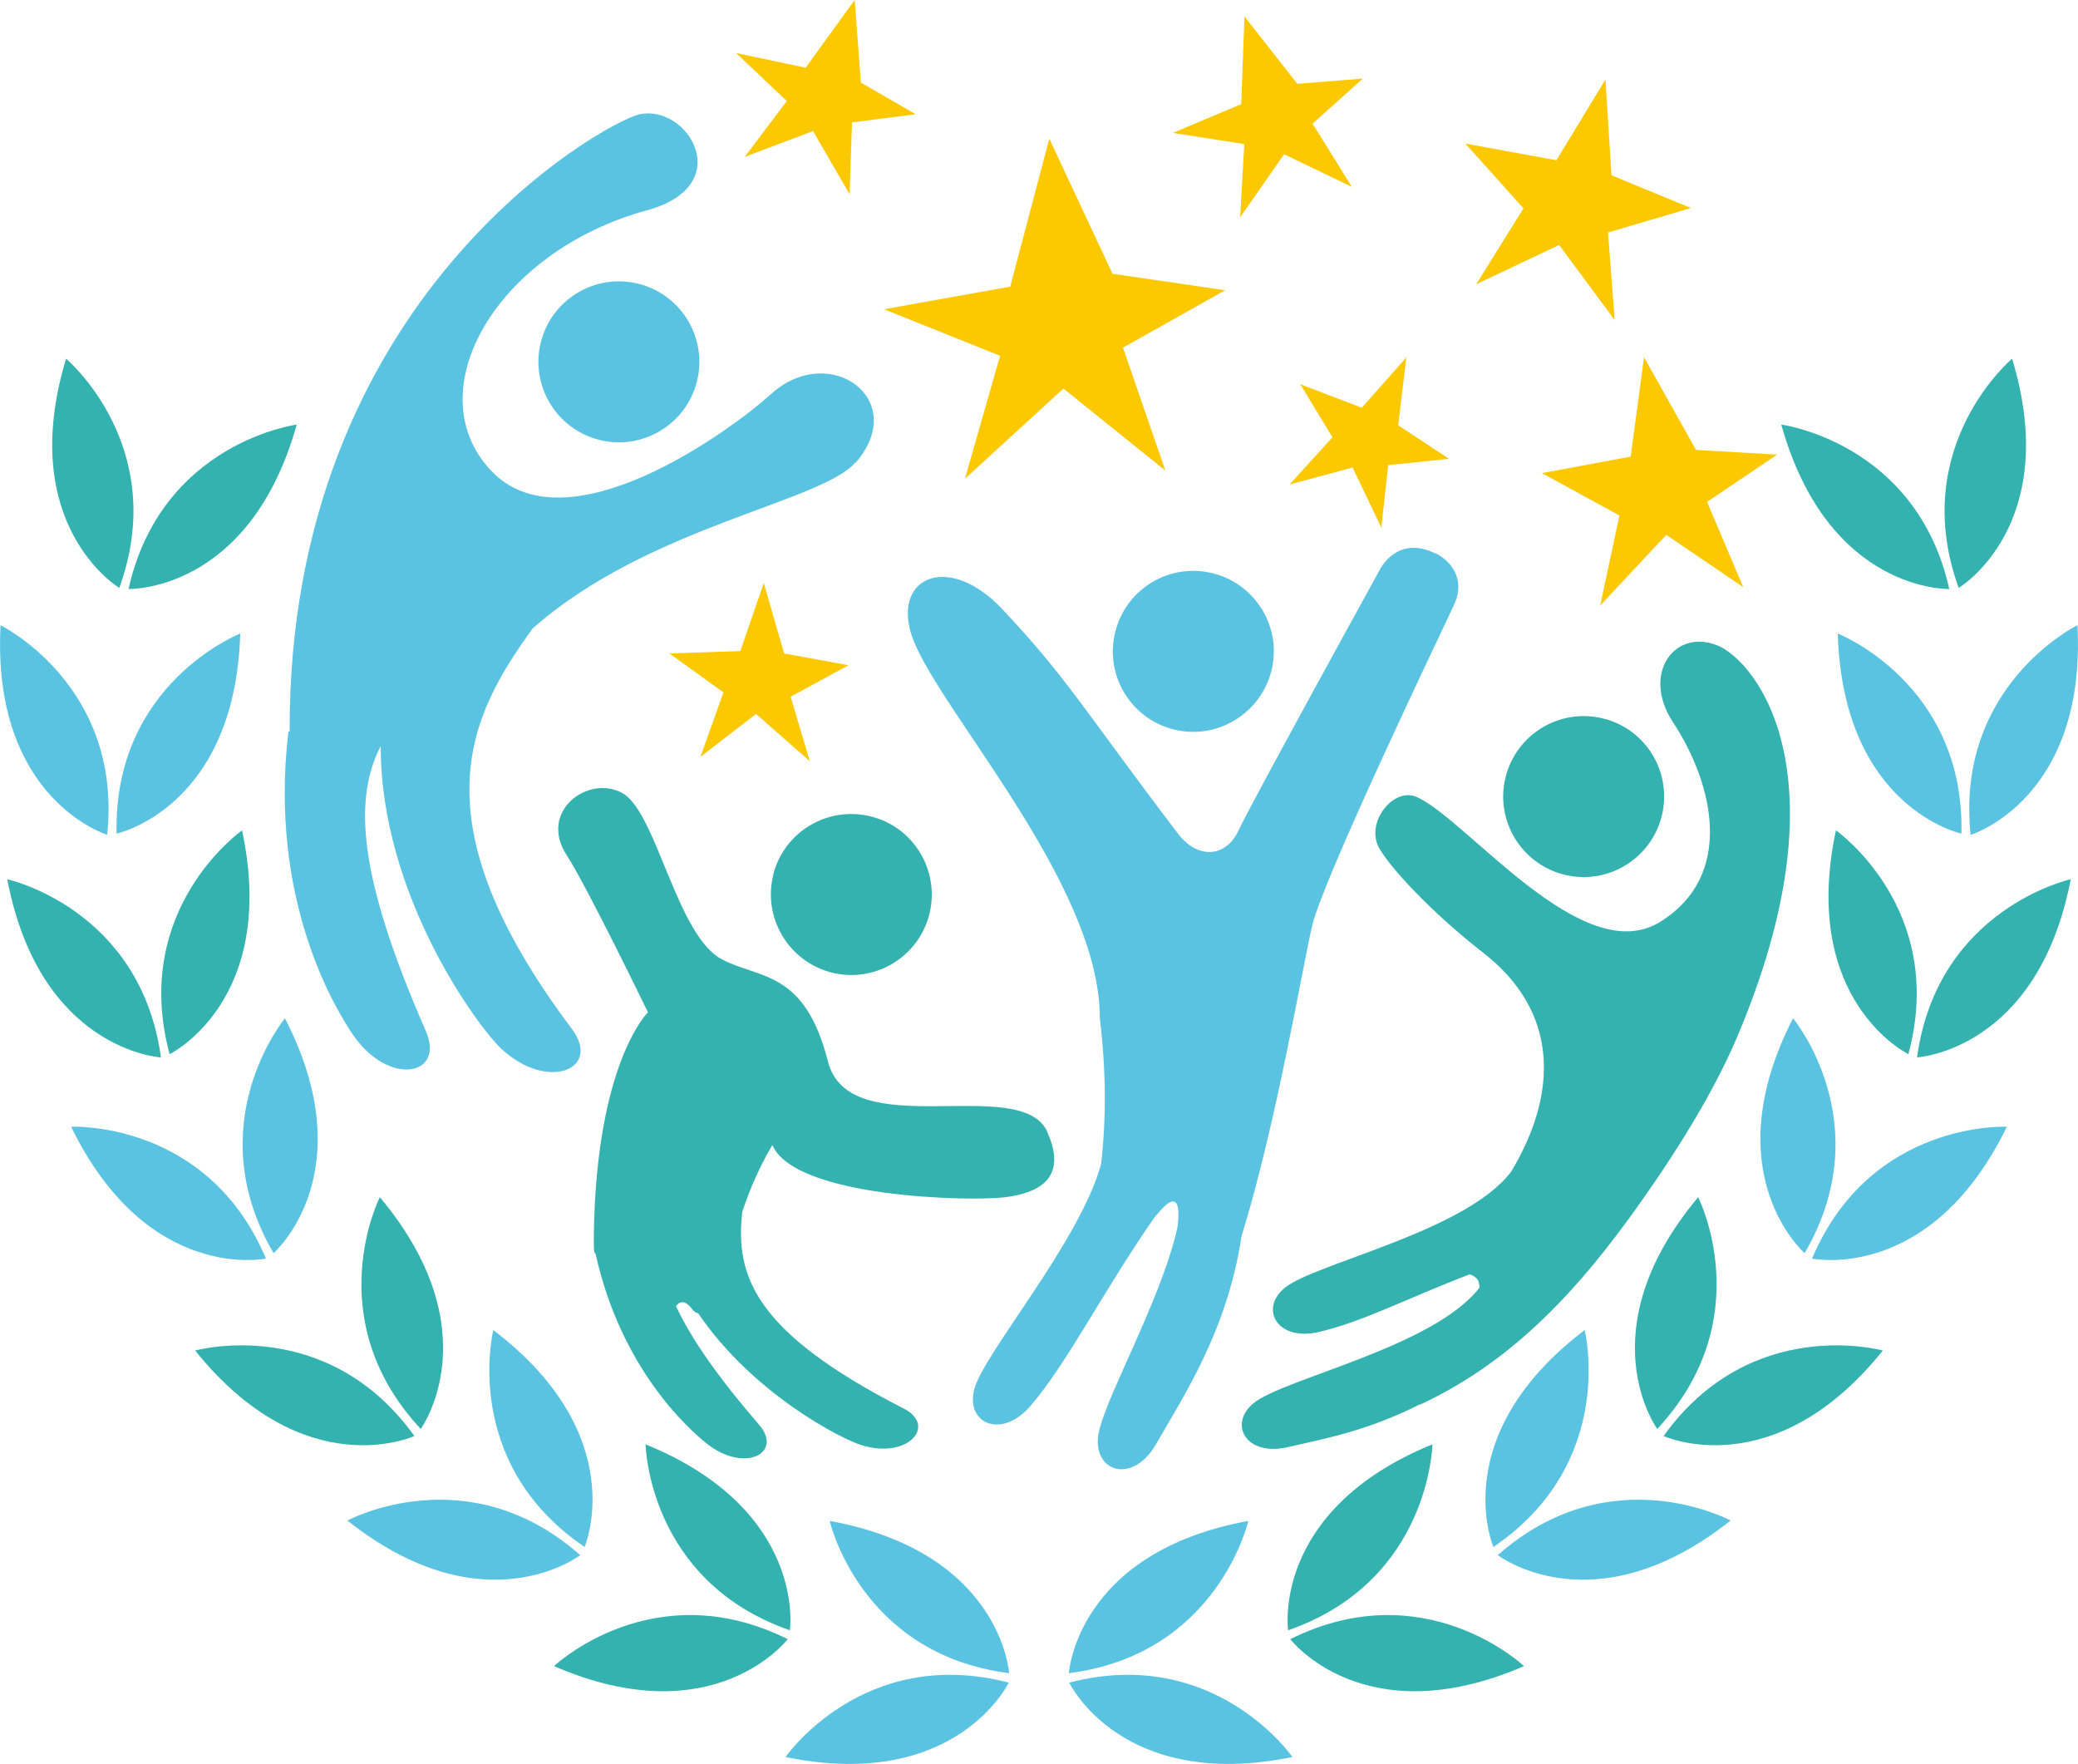 <?xml version="1.0" encoding="UTF-8"?>
<svg id="_レイヤー_2" data-name="レイヤー 2" xmlns="http://www.w3.org/2000/svg" viewBox="0 0 114.78 97.41">
  <defs>
    <style>
      .cls-1 {
        fill: #fcc800;
      }

      .cls-2 {
        fill: #59c3e1;
      }

      .cls-3 {
        fill: #33b2b0;
      }
    </style>
  </defs>
  <g id="_レイヤー_3" data-name="レイヤー 3">
    <path class="cls-2" d="M29.87,18.92c-.59,2.38.87,4.79,3.25,5.38,2.38.59,4.79-.87,5.38-3.25.59-2.38-.87-4.8-3.25-5.38-2.38-.59-4.79.86-5.38,3.25Z"/>
    <path class="cls-3" d="M42.71,48.33c-.59,2.38.87,4.8,3.25,5.39,2.38.59,4.79-.87,5.38-3.25.58-2.39-.87-4.8-3.25-5.38-2.39-.59-4.8.86-5.39,3.25Z"/>
    <path class="cls-2" d="M47.25,25.57c3.04-3.49-1.42-6.74-4.67-3.8-2.36,2.13-11.32,8.59-15.45,4.23-4.13-4.36.24-12.1,8.62-14.39,5.02-1.37,2.22-5.91-.45-5.29-1.94.46-19.39,10.09-19.3,34.07l-.07.02c-1.09,9.21,2.53,15.21,3.56,16.73,1.97,2.89,5.12,2.29,4.03-.2-3.77-8.61-3.99-12.82-2.49-15.74-.02,8.23,5.38,15.55,6.7,16.76,2.58,2.35,5.51,1.06,3.86-1.13-8.71-11.59-5.65-17.3-2.17-22.12,6.35-5.62,15.91-6.97,17.81-9.15Z"/>
    <path class="cls-3" d="M94.84,35.64c-2.35-.94-4.19,1.58-2.43,4.25,2.21,3.35,3.46,8.45-.72,11.03-4.28,2.65-10.65-5.66-13.43-6.9-1.28-.57-2.81,1.36-2.12,2.74.49.98,2.79,3.53,5.81,5.88,4.07,3.17,4.2,7.61,1.52,12.07-2.52,3.33-10.84,5.05-12.51,6.42-1.41,1.16-.41,2.96,1.87,2.44,2.45-.57,4.91-1.87,8.35-3.19.21.07.36.18.45.31.06.12.09.26.09.43-2.56,3.3-10.82,5.01-12.48,6.38-1.41,1.16-.41,2.95,1.87,2.43,2.07-.47,4.46-.92,7.32-2.37v.02c4.68-2.17,8.21-5.71,11.5-10.22,2.69-3.69,4.75-7.11,5.99-10.01,6.12-14.38,1.17-20.8-1.09-21.72Z"/>
    <path class="cls-2" d="M79.31,30.58c-2.14-1.07-3.08.86-3.08.86,0,0-7.1,12.88-7.81,14.41-.7,1.53-2.27,1.61-3.34.21-5.14-6.75-6.07-8.54-9.71-12.41-2.91-3.1-6-1.85-5.05,1.33,1.15,3.82,10.44,13.69,10.43,21.24.36,2.98.35,5.67.07,8.07-1.16,4.27-6.53,10.51-7.01,12.46-.47,1.87,1.5,2.76,3.11.9,2.02-2.34,4.04-6.39,6.86-10.43h0c.37-.44.66-.74.84-.82.46-.21.55.38.42,1.38-.92,4.16-4.31,9.95-4.4,11.69-.1,1.92,2,2.42,3.22.28,1.45-2.53,3.95-6.28,4.71-11.45,1.92-6.17,3.41-15.08,3.92-17.22.65-2.64,6.82-15.54,7.81-17.64.7-1.49-.2-2.47-.98-2.87Z"/>
    <path class="cls-2" d="M64.84,40.29c2.38.59,4.79-.87,5.39-3.25.59-2.39-.87-4.79-3.25-5.38-2.38-.59-4.79.86-5.38,3.25-.59,2.38.86,4.79,3.24,5.38Z"/>
    <path class="cls-3" d="M83.16,42.93c-.59,2.38.87,4.79,3.25,5.38,2.38.59,4.79-.87,5.38-3.25.59-2.38-.86-4.8-3.25-5.38-2.38-.59-4.79.87-5.38,3.25Z"/>
    <path class="cls-3" d="M57.86,62.53c-1.45-3.27-10.95.75-12.13-3.91-1.27-5.02-3.75-4.55-5.83-5.62-2.52-1.29-3.63-8.13-5.51-9.19-1.88-1.06-4.67.99-3.09,3.42,1.12,1.72,4.49,8.68,4.49,8.68,0,0-2.85,2.75-2.99,12.26,0,.06,0,.11,0,.16,0,0,0,.72.02.81.02.04.05.08.08.12,1.41,6.34,5.1,9.64,6.14,10.47,2.08,1.65,4.24.53,2.89-1.04-2.34-2.71-3.78-4.81-4.59-6.55.16-.23.45-.41.88.15.11.16.24.22.35.25,3.01,4.43,7.91,6.95,9.06,7.29,2.55.76,4.13-1.1,2.28-2.04-8.32-4.25-9.3-7.38-8.91-10.86.48-1.48,1.1-2.74,1.66-3.69,1.27,2.93,10.95,3.11,12.79,2.89,2.72-.32,3.27-1.65,2.4-3.6Z"/>
    <polygon class="cls-1" points="48.83 17.08 55.8 15.83 57.96 7.66 61.45 15.12 67.67 16.03 62.03 19.2 64.37 25.99 58.74 21.46 53.3 26.44 55.24 19.65 48.83 17.08"/>
    <polygon class="cls-1" points="40.66 2.93 44.5 3.74 47.21 0 47.55 4.56 50.58 6.31 47.06 6.76 46.93 10.73 44.91 7.24 41.14 8.66 43.46 5.58 40.66 2.93"/>
    <polygon class="cls-1" points="64.79 7.34 68.56 5.75 68.74 .91 71.66 4.63 75.28 4.34 72.5 6.83 74.67 10.32 70.93 8.52 68.5 12 68.73 7.96 64.79 7.34"/>
    <polygon class="cls-1" points="85.17 26.13 90.07 25.22 90.81 19.73 93.68 24.85 98.16 25.11 94.29 27.72 96.29 32.43 92.04 29.54 88.39 33.44 89.45 28.47 85.17 26.13"/>
    <polygon class="cls-1" points="93.4 11.49 89.01 9.68 88.68 4.39 85.97 8.85 80.94 7.93 84.15 11.51 81.54 15.7 86.12 13.53 89.19 17.68 88.82 12.84 93.4 11.49"/>
    <polygon class="cls-1" points="46.87 36.74 43.31 36.09 42.19 32.2 40.89 35.96 36.98 36.09 39.96 38.24 38.69 41.8 41.76 39.43 44.73 42.04 43.67 38.48 46.87 36.74"/>
    <polygon class="cls-1" points="80.04 25.34 77.23 23.49 77.68 19.74 75.22 22.52 71.82 21.22 73.6 24.15 71.23 26.76 74.71 25.82 76.3 29.14 76.68 25.69 80.04 25.34"/>
    <g>
      <g>
        <path class="cls-2" d="M55.72,92.93c-8.04-2.09-12.33,4.11-12.33,4.11,9.44,1.93,12.33-4.11,12.33-4.11Z"/>
        <path class="cls-2" d="M45.83,84s1.67,7.36,9.91,8.41c0,0-.41-6.67-9.91-8.41Z"/>
        <path class="cls-3" d="M43.51,90.53c-7.44-3.7-12.91,1.49-12.91,1.49,8.85,3.83,12.91-1.49,12.91-1.49Z"/>
        <path class="cls-3" d="M35.66,79.77s.12,7.54,7.97,10.27c0,0,.97-6.62-7.97-10.27Z"/>
        <path class="cls-2" d="M32.05,85.89c-6.23-5.5-12.86-1.91-12.86-1.91,7.56,5.99,12.86,1.91,12.86,1.91Z"/>
        <path class="cls-2" d="M27.25,73.46s-1.83,7.31,5.04,11.98c0,0,2.64-6.14-5.04-11.98Z"/>
        <g>
          <path class="cls-3" d="M22.89,79.31c-4.85-6.75-12.11-4.72-12.11-4.72,6.04,7.52,12.11,4.72,12.11,4.72Z"/>
          <path class="cls-3" d="M20.98,66.12s-3.41,6.72,2.26,12.8c0,0,3.94-5.4-2.26-12.8Z"/>
        </g>
        <g>
          <path class="cls-2" d="M14.69,69.51c-3.23-7.65-10.76-7.28-10.76-7.28,4.22,8.67,10.76,7.28,10.76,7.28Z"/>
          <path class="cls-2" d="M15.74,56.24s-4.81,5.8-.63,12.97c0,0,5.04-4.39.63-12.97Z"/>
        </g>
        <g>
          <path class="cls-3" d="M8.89,58.4C7.76,50.17.4,48.56.4,48.56c1.81,9.47,8.49,9.84,8.49,9.84Z"/>
          <path class="cls-3" d="M13.37,45.86s-6.17,4.33-4,12.36c0,0,6.01-2.93,4-12.36Z"/>
        </g>
        <g>
          <path class="cls-2" d="M5.92,46.11C6.79,37.85.03,34.53.03,34.53c-.5,9.63,5.9,11.58,5.9,11.58Z"/>
          <path class="cls-2" d="M13.27,34.99s-7.02,2.75-6.83,11.05c0,0,6.54-1.4,6.83-11.05Z"/>
        </g>
        <g>
          <path class="cls-3" d="M6.59,32.47c2.83-7.81-2.94-12.66-2.94-12.66-2.79,9.23,2.94,12.66,2.94,12.66Z"/>
          <path class="cls-3" d="M16.39,23.45s-7.48.98-9.29,9.08c0,0,6.69.21,9.29-9.08Z"/>
        </g>
      </g>
      <g>
        <path class="cls-2" d="M59.06,92.93c8.04-2.09,12.33,4.11,12.33,4.11-9.45,1.93-12.33-4.11-12.33-4.11Z"/>
        <path class="cls-2" d="M68.95,84s-1.67,7.36-9.91,8.41c0,0,.42-6.67,9.91-8.41Z"/>
        <path class="cls-3" d="M71.27,90.53c7.44-3.7,12.91,1.49,12.91,1.49-8.85,3.83-12.91-1.49-12.91-1.49Z"/>
        <path class="cls-3" d="M79.12,79.77s-.12,7.54-7.97,10.27c0,0-.96-6.62,7.97-10.27Z"/>
        <path class="cls-2" d="M82.73,85.89c6.23-5.5,12.86-1.91,12.86-1.91-7.56,5.99-12.86,1.91-12.86,1.91Z"/>
        <path class="cls-2" d="M87.53,73.46s1.83,7.31-5.04,11.98c0,0-2.65-6.14,5.04-11.98Z"/>
        <g>
          <path class="cls-3" d="M91.89,79.31c4.85-6.75,12.11-4.72,12.11-4.72-6.04,7.52-12.11,4.72-12.11,4.72Z"/>
          <path class="cls-3" d="M93.8,66.12s3.41,6.72-2.26,12.8c0,0-3.94-5.4,2.26-12.8Z"/>
        </g>
        <g>
          <path class="cls-2" d="M100.09,69.51c3.24-7.65,10.76-7.28,10.76-7.28-4.22,8.67-10.76,7.28-10.76,7.28Z"/>
          <path class="cls-2" d="M99.04,56.24s4.82,5.8.64,12.97c0,0-5.04-4.39-.64-12.97Z"/>
        </g>
        <g>
          <path class="cls-3" d="M105.89,58.4c1.13-8.23,8.49-9.84,8.49-9.84-1.82,9.47-8.49,9.84-8.49,9.84Z"/>
          <path class="cls-3" d="M101.41,45.86s6.17,4.33,4,12.36c0,0-6.01-2.93-4-12.36Z"/>
        </g>
        <g>
          <path class="cls-2" d="M108.85,46.11c-.87-8.26,5.9-11.58,5.9-11.58.5,9.63-5.9,11.58-5.9,11.58Z"/>
          <path class="cls-2" d="M101.51,34.99s7.02,2.75,6.83,11.05c0,0-6.54-1.4-6.83-11.05Z"/>
        </g>
        <g>
          <path class="cls-3" d="M108.19,32.47c-2.83-7.81,2.95-12.66,2.95-12.66,2.8,9.23-2.95,12.66-2.95,12.66Z"/>
          <path class="cls-3" d="M98.39,23.45s7.47.98,9.28,9.08c0,0-6.68.21-9.28-9.08Z"/>
        </g>
      </g>
    </g>
  </g>
</svg>